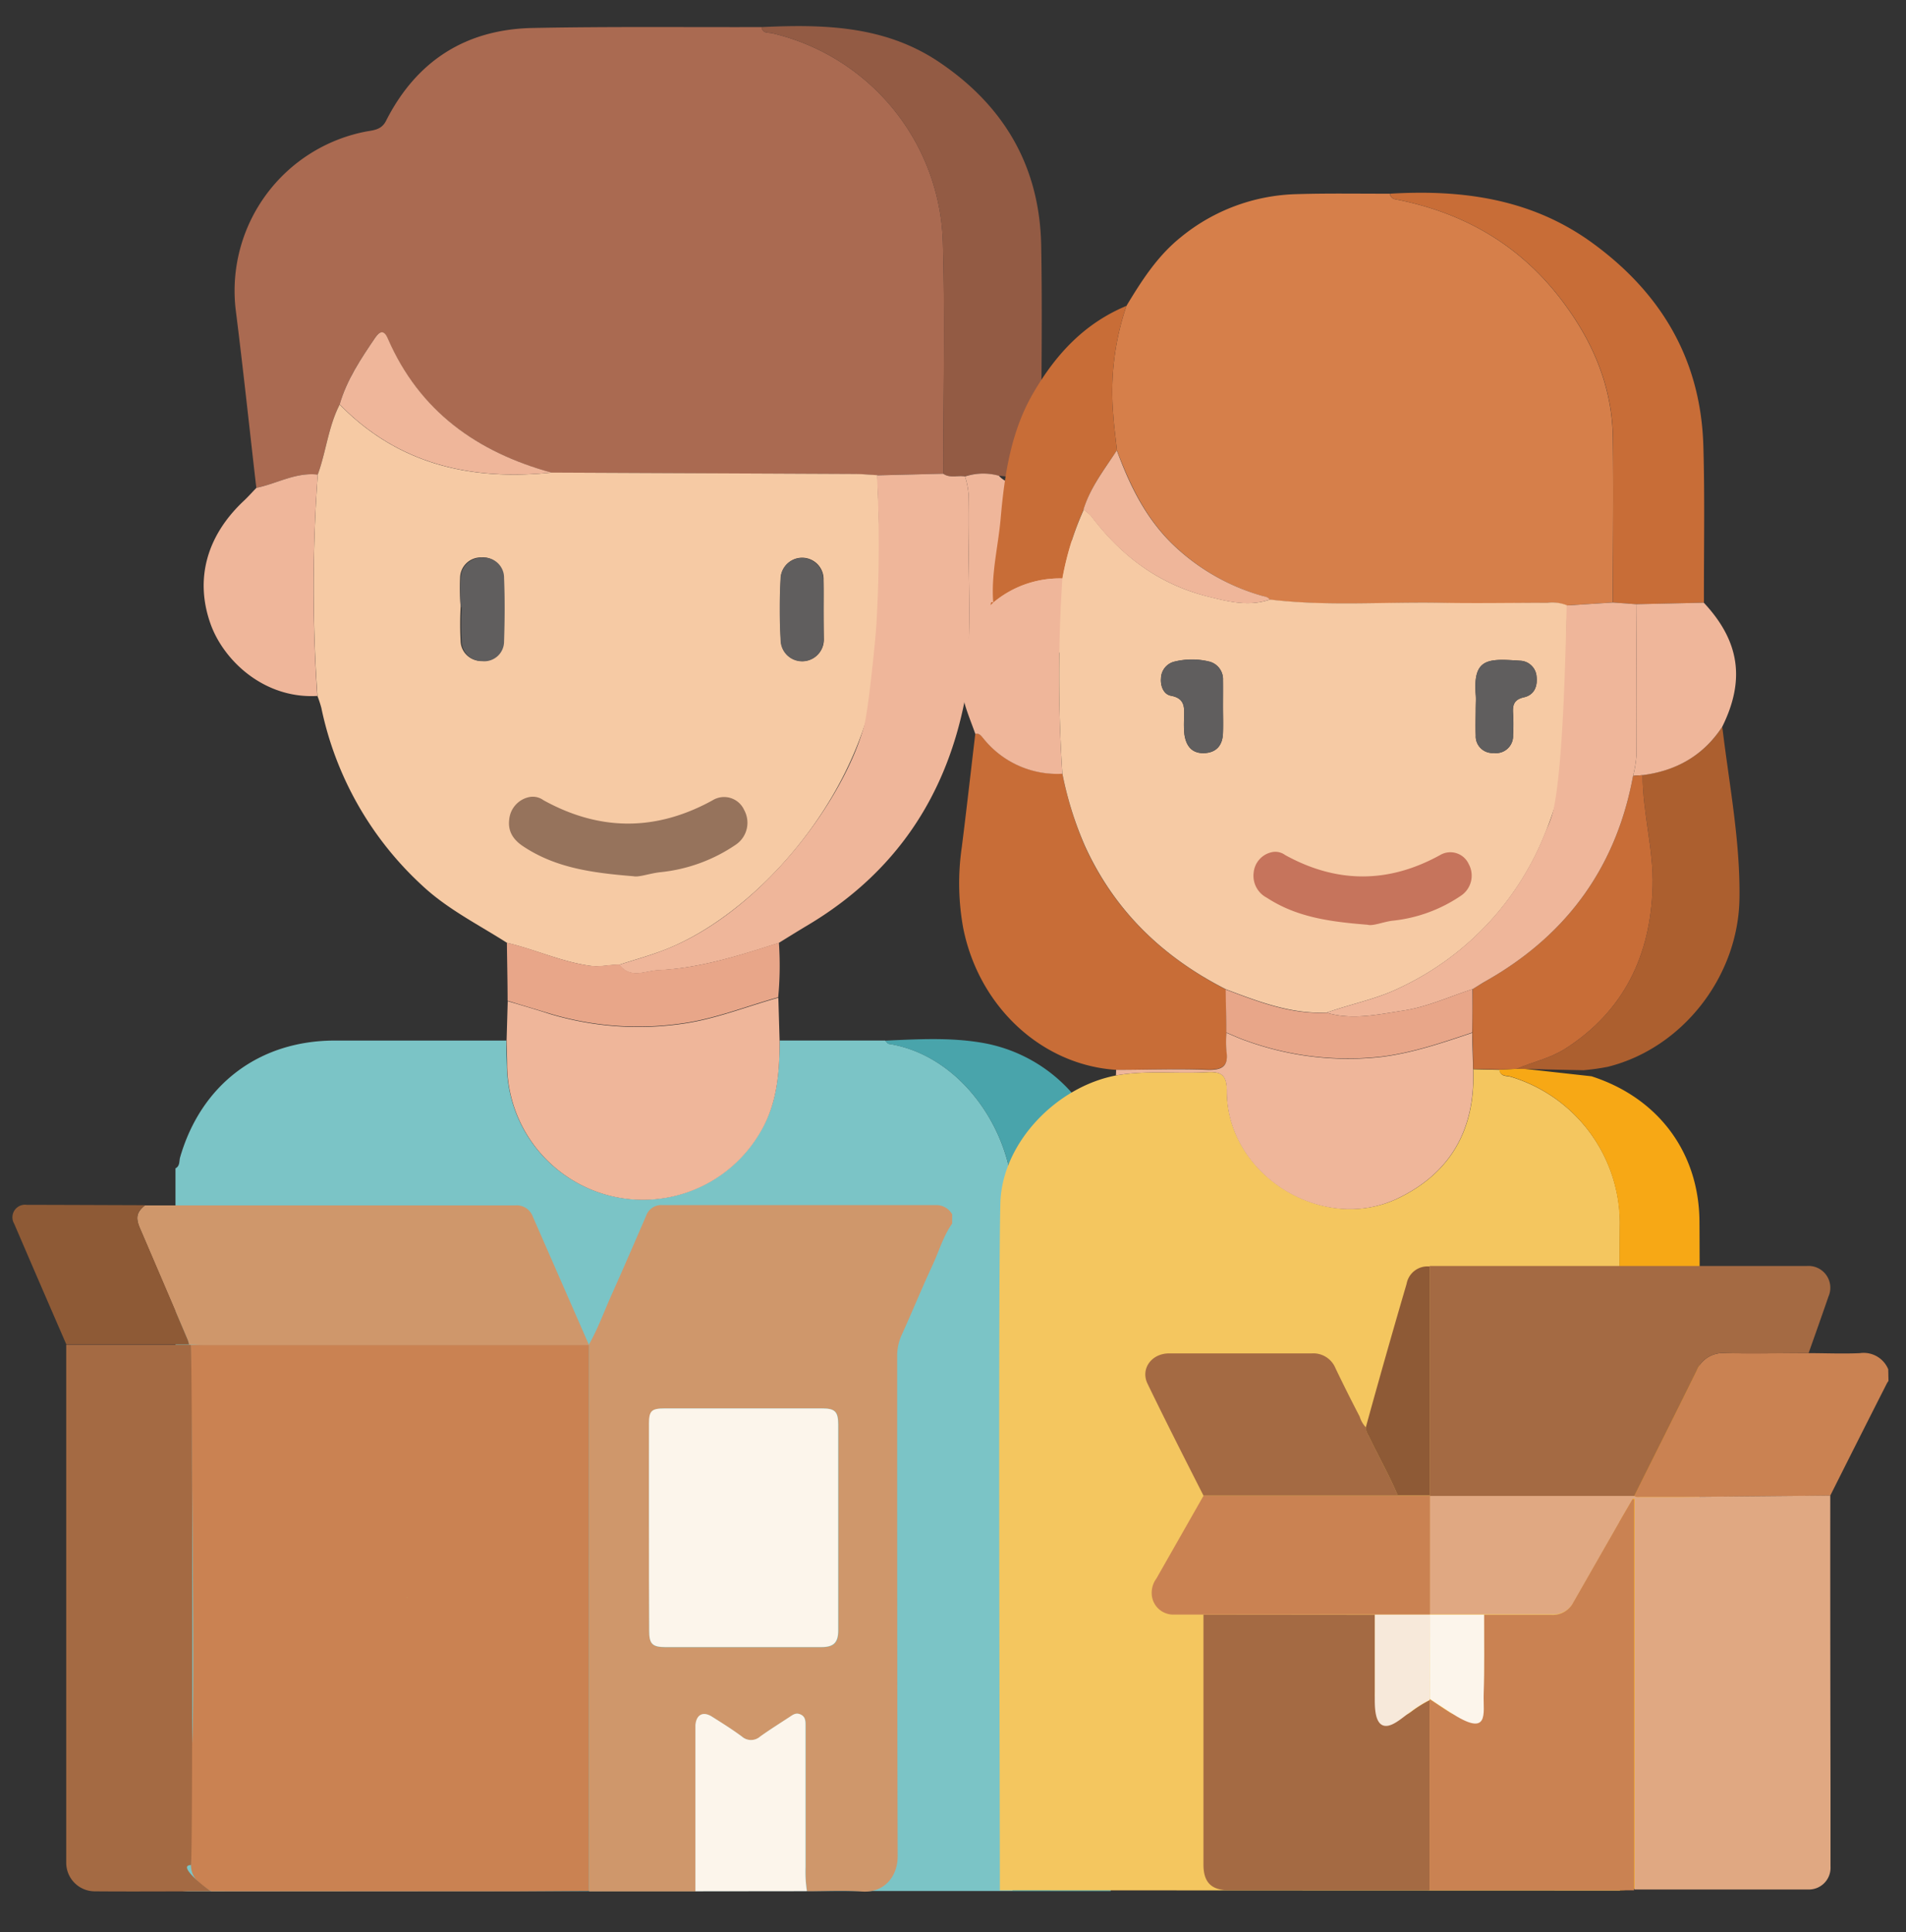 <?xml version="1.0" encoding="UTF-8"?> <svg xmlns="http://www.w3.org/2000/svg" viewBox="0 0 302.5 306.62"><rect x="0" y="0" width="302.5" height="306.62" fill="#333333" stroke="none"/><defs><style>.cls-1{fill:#7bc4c6;}.cls-2{fill:#49a4ab;}.cls-3{fill:#aa6a51;}.cls-4{fill:#f6caa4;}.cls-5{fill:#935b44;}.cls-6{fill:#efb69a;}.cls-7{fill:#e8a689;}.cls-8{fill:#605e5e;}.cls-9{fill:#96735c;}.cls-10{fill:#f4c65f;}.cls-11{fill:#f7a815;}.cls-12{fill:#d67f4a;}.cls-13{fill:#c86d37;}.cls-14{fill:#ac5f2f;}.cls-15{fill:#c6745c;}.cls-16{fill:#cf976b;}.cls-17{fill:#ca8252;}.cls-18{fill:#a46a43;}.cls-19{fill:#fcf5eb;}.cls-20{fill:#8e5a36;}.cls-21{fill:#bbeb6c;}.cls-22{fill:#e0a882;}.cls-23{fill:#f7e9da;}</style></defs><g id="Calque_2" data-name="Calque 2"><path class="cls-1" d="M123.73,165.13l16.75,0c.21.19.4.51.63.54,11.48,1.81,20.09,14.2,19.68,26.21-.46,13.42-.1,94.79-.1,108.23q-65.26,0-130.53.06c-2,0-2.38-.39-2.37-2.37.11-14.82.06-97.56.06-112.38.74-.38.56-1.16.74-1.77C31.93,172.15,41.05,165.2,53,165.14c9.12,0,18.24,0,27.36,0,0,1.34.05,2.69.09,4a21.55,21.55,0,0,0,40.24,10.42C123.37,175.1,123.7,170.15,123.73,165.13Z"></path><path class="cls-2" d="M160.69,300.13c0-13.44-.36-94.81.1-108.23.41-12-8.2-24.4-19.68-26.21-.23,0-.42-.35-.63-.54,5.09-.22,10.23-.53,15.26.32a24.48,24.48,0,0,1,20.48,24.33c.12,14.14.05,96.2.06,110.33Z"></path><path class="cls-3" d="M40.68,77.42C39.59,68,38.59,58.52,37.4,49.09A25.74,25.74,0,0,1,58.17,20.86c1.24-.21,2.4-.31,3.09-1.67C66.08,9.67,73.92,4.65,84.54,4.44c12.1-.24,24.21-.11,36.32-.14.19,1.08,1.07.82,1.79,1a35.14,35.14,0,0,1,27,33.22c.35,12.21.06,24.44.06,36.66l-10.46.25c-1.24-.07-2.48-.19-3.72-.19l-48-.22c-11.78-3.27-21-9.74-26-21.28-.63-1.46-1.32-1.13-2-.13C57.3,56.94,55,60.27,53.91,64.2c-1.8,3.51-2.15,7.47-3.48,11.12C46.94,74.92,43.94,76.76,40.68,77.42Z"></path><path class="cls-4" d="M50.43,75.32c1.33-3.65,1.68-7.61,3.48-11.12C63.21,73.72,74.74,76.32,87.52,75l48,.22c1.24,0,2.48.12,3.72.19.33,7.94.5,15.87.56,23.82.19,24.07-18.76,45.56-34.46,51.57-2.3.88-4.68,1.53-7,2.29-1.57,0-3,.42-4.74.18-4.56-.65-8.7-2.6-13.12-3.63C75.9,146.71,71,144.28,67,140.53a52.91,52.91,0,0,1-16-28.19,19,19,0,0,0-.62-1.89A248.13,248.13,0,0,1,50.43,75.32Zm22.68,21h0a52.51,52.51,0,0,0,0,5.47,3.22,3.22,0,0,0,3.26,3.09,3.14,3.14,0,0,0,3.48-3.12c.15-3.35.18-6.72,0-10.08a3.17,3.17,0,0,0-3.41-3.21,3.28,3.28,0,0,0-3.42,3.23A41.69,41.69,0,0,0,73.11,96.36Zm57.6.44c0-1.63,0-3.27,0-4.9a3.4,3.4,0,0,0-6.78-.31,89.37,89.37,0,0,0,0,10.09,3.41,3.41,0,0,0,6.82-.26C130.73,99.88,130.71,98.34,130.71,96.8Z"></path><path class="cls-5" d="M149.7,75.18c0-12.22.29-24.45-.06-36.66a35.14,35.14,0,0,0-27-33.22c-.72-.18-1.6.08-1.79-1,9.77-.46,19.42-.26,28,5.42,10.51,7,16.18,16.71,16.4,29.34.19,10.86,0,21.72,0,32.58,0,3.78-.28,4.07-4.2,4.06-.86,0-1.72-.13-2.57-.2a9.27,9.27,0,0,0-5.37.11C152,75.4,150.78,75.94,149.7,75.18Z"></path><path class="cls-6" d="M149.7,75.18c1.08.76,2.32.22,3.46.44a12.55,12.55,0,0,1,.56,2.79c-.22,10.7.64,21.43-.49,32.12-2.95,15.79-11.13,28-25,36.28-1.56.93-3.1,1.89-4.64,2.84-6.24,2-12.48,4-19.1,4.33-2.08.08-4.43,1.47-6.21-.87,2.35-.76,4.73-1.41,7-2.29,15.7-6,28.71-24,31.88-35.68.58-2.15,1.66-12.12,1.93-16a212.92,212.92,0,0,0,.09-23.7Z"></path><path class="cls-6" d="M123.73,165.13c0,5-.36,10-3,14.46a21.55,21.55,0,0,1-40.24-10.42c0-1.34-.06-2.69-.09-4l.18-6.28c2.19.65,4.39,1.29,6.58,2a48.65,48.65,0,0,0,20.65,1.66c5.48-.69,10.5-2.76,15.72-4.21Z"></path><path class="cls-6" d="M153.23,110.53c1.13-10.69.27-21.42.49-32.12a12.55,12.55,0,0,0-.56-2.79,9.19,9.19,0,0,1,5.37-.12c1.25,1.4,3.19,1.42,4.7,2.4A17.87,17.87,0,0,1,170.86,98c-2,7.26-8.52,12.18-16.48,12.48C154,110.46,153.61,110.5,153.23,110.53Z"></path><path class="cls-6" d="M50.43,75.32a248.13,248.13,0,0,0-.07,35.13c-8.45.48-14.87-5.62-16.94-11.42-2.5-7-.71-13.93,5.28-19.55.7-.65,1.32-1.37,2-2.06C43.94,76.76,46.94,74.92,50.43,75.32Z"></path><path class="cls-7" d="M123.51,158.27c-5.22,1.45-10.24,3.52-15.72,4.21a48.65,48.65,0,0,1-20.65-1.66c-2.19-.67-4.39-1.31-6.58-2,0-3.07-.08-6.13-.11-9.2,4.42,1,8.56,3,13.12,3.63,1.69.24,3.17-.2,4.74-.18,1.78,2.34,4.13.95,6.21.87,6.62-.28,12.86-2.34,19.1-4.33A53.94,53.94,0,0,1,123.51,158.27Z"></path><path class="cls-6" d="M87.52,75c-12.78,1.3-24.31-1.3-33.61-10.82,1.13-3.93,3.39-7.26,5.64-10.59.69-1,1.38-1.33,2,.13C66.57,65.28,75.74,71.75,87.52,75Z"></path><path class="cls-8" d="M73.11,96.36a41.69,41.69,0,0,1,0-4.61,3.28,3.28,0,0,1,3.42-3.23A3.17,3.17,0,0,1,80,91.73c.14,3.36.11,6.73,0,10.08a3.14,3.14,0,0,1-3.48,3.12,3.22,3.22,0,0,1-3.26-3.09,52.51,52.51,0,0,1,0-5.47Z"></path><path class="cls-8" d="M130.71,96.8c0,1.54,0,3.08,0,4.62a3.41,3.41,0,0,1-6.82.26,89.37,89.37,0,0,1,0-10.09,3.4,3.4,0,0,1,6.78.31C130.76,93.53,130.71,95.17,130.71,96.8Z"></path><path class="cls-9" d="M100.52,139.06c-6.64-.54-12.32-1.34-17.42-4.7-1.53-1-2.54-2.32-2.28-4.33a4,4,0,0,1,3-3.49,2.88,2.88,0,0,1,2.44.46q13.42,7.41,26.85,0a3.49,3.49,0,0,1,5,1.56,4.2,4.2,0,0,1-1.31,5.48,25.84,25.84,0,0,1-12,4.38C103.07,138.61,101.4,139.26,100.52,139.06Z"></path><path class="cls-10" d="M158.69,300c0-13.72-.29-95.37.08-109.08.25-9.47,8.83-18.43,18.35-20.24,4.79-.86,9.63-.25,14.44-.52,2.31-.13,3.16.45,3.16,3,0,13.24,15.22,22.76,27.19,17,8.49-4.1,12.27-11.13,11.91-20.47l4.18.1c.14,1.14,1.12.91,1.82,1.12a24.34,24.34,0,0,1,17.28,23.21c-.17,12.67,0,93.25,0,105.92Z"></path><path class="cls-11" d="M257.06,300c0-12.67-.13-93.25,0-105.92a24.34,24.34,0,0,0-17.28-23.21c-.7-.21-1.68,0-1.82-1.12l3.62-.16,11,1.22h0c10.52,3.38,17.05,12,17.14,23,.09,10.45,0,66.57,0,93.47A12.71,12.71,0,0,1,257.06,300Z"></path><path class="cls-12" d="M178.78,48.54c2.41-4,4.91-7.91,8.61-10.88a30.16,30.16,0,0,1,18.44-6.85c4.91-.15,9.84-.06,14.76-.07a1,1,0,0,0,.82.88c10.64,2.05,19.51,7.05,26.19,15.7,5.06,6.55,8.26,13.83,8.38,22.2.12,8.7,0,17.4,0,26.1l-7.37.47a6.36,6.36,0,0,0-3.11-.4c-5.62,0-11.25.09-16.88,0-9-.17-18.11.58-27.13-.51-.26-.41-.68-.47-1.11-.59A33.79,33.79,0,0,1,186,86.24c-4.24-4.17-6.68-9.34-8.73-14.77-.2-1.9-.47-3.8-.59-5.7A42.34,42.34,0,0,1,178.78,48.54Z"></path><path class="cls-13" d="M177.14,169.79c-11.8-.77-21.76-10-24.26-22.46a39.52,39.52,0,0,1-.24-12.84c.76-6,1.43-12,2.15-18.05.65-.16,1,.34,1.28.73a15,15,0,0,0,12.54,5.6,54.8,54.8,0,0,0,3.59,11.57c4.7,10.27,12.39,17.6,22.36,22.69,0,2.28.07,4.55.1,6.83a17.33,17.33,0,0,0,0,2.88c.38,2.51-.73,3.07-3.06,3C186.77,169.6,182,169.76,177.14,169.79Z"></path><path class="cls-13" d="M256,95.62c0-8.7.09-17.4,0-26.1-.12-8.37-3.32-15.65-8.38-22.2-6.68-8.65-15.55-13.65-26.19-15.7a1,1,0,0,1-.82-.88c11.5-.69,22.49.82,32.09,7.8,11,8,17.25,18.59,17.64,32.29.24,8.27.07,16.54.09,24.82l-10.73.24Z"></path><path class="cls-6" d="M177.14,169.79c4.81,0,9.63-.19,14.44,0,2.33.07,3.44-.49,3.06-3a17.33,17.33,0,0,1,0-2.88c1.05.43,2.09.93,3.17,1.29a47.48,47.48,0,0,0,21.43,2.54c5-.62,9.7-2.24,14.43-3.82,0,1.92.09,3.85.13,5.77.36,9.34-3.42,16.37-11.91,20.47-12,5.8-27.22-3.72-27.19-17,0-2.55-.85-3.13-3.16-3-4.81.27-9.65-.34-14.44.52C177.13,170.37,177.13,170.08,177.14,169.79Z"></path><path class="cls-14" d="M251.3,169.85l-10.59-.23c2.55-1.09,5.31-1.65,7.7-3.18,9.38-6,13.55-14.88,13.88-25.68.18-5.94-1.58-11.77-1.59-17.74,5.32-.73,9.66-3.09,12.64-7.69,1.08,9.07,2.86,18.07,2.73,27.24C275.9,155,267,166.35,255.2,169.3A36.23,36.23,0,0,1,251.3,169.85Z"></path><path class="cls-13" d="M178.78,48.54a42.34,42.34,0,0,0-2.1,17.23c.12,1.9.39,3.8.59,5.7-2,3-4.22,5.88-5.3,9.4a47.45,47.45,0,0,0-3.33,10.93,16.38,16.38,0,0,0-11,3.85c-.37-4.51.78-8.89,1.17-13.33.61-6.94,1.6-13.82,5.21-20S172.15,51.31,178.78,48.54Z"></path><path class="cls-6" d="M157.61,95.65a16.38,16.38,0,0,1,11-3.85,235.34,235.34,0,0,0,0,31,15,15,0,0,1-12.54-5.6c-.33-.39-.63-.89-1.28-.73-.63-1.81-1.4-3.59-1.86-5.45-1.46-5.78.42-10.67,4.29-14.95l.42-.43Z"></path><path class="cls-6" d="M273.34,115.33c-3,4.6-7.32,7-12.64,7.69l-1.52.12a18.48,18.48,0,0,0,.55-3.34c-.06-8,0-15.94-.05-23.91l10.73-.24C276.11,101.75,277,107.92,273.34,115.33Z"></path><path class="cls-13" d="M157.64,95.61l-.42.43C157.28,95.82,157.17,95.43,157.64,95.61Z"></path><path class="cls-13" d="M259.18,123.14l1.52-.12c0,6,1.77,11.8,1.59,17.74-.33,10.8-4.5,19.68-13.88,25.68-2.39,1.53-5.15,2.09-7.7,3.18l-2.71.12-4.18-.1c0-1.92-.09-3.85-.13-5.77,0-2.3,0-4.6.05-6.9.67-.41,1.32-.84,2-1.23C248.58,148.49,256.5,137.7,259.18,123.14Z"></path><path class="cls-4" d="M168.61,122.77a235.34,235.34,0,0,1,0-31A47.45,47.45,0,0,1,172,80.87a7.66,7.66,0,0,1,1.18,1c4.72,6.29,10.69,10.81,18.39,12.76,3.26.82,6.59,1.69,10,.52,9,1.09,18.09.34,27.13.51,5.63.11,11.26,0,16.88,0a6.36,6.36,0,0,1,3.11.4c-.2,9,.27,18-.62,27a55.9,55.9,0,0,1-2.65,8.7,45.72,45.72,0,0,1-23.25,25c-3.72,1.82-7.75,2.56-11.59,3.94-5.66.25-10.82-1.73-16-3.69-10-5.09-17.66-12.42-22.36-22.69A54.8,54.8,0,0,1,168.61,122.77Zm25.49-10.63c0-1.4,0-2.8,0-4.2A2.88,2.88,0,0,0,191.9,105a11.59,11.59,0,0,0-5.46,0,2.78,2.78,0,0,0-2.18,2.67c-.1,1.2.4,2.53,1.58,2.75,2.42.45,2.09,2.11,2.08,3.74a16.84,16.84,0,0,0,.05,2.36c.26,1.87,1.2,3.13,3.28,3,1.91-.13,2.78-1.34,2.84-3.15C194.15,115,194.1,113.55,194.1,112.14Zm40.12.1h0c0,1.49-.06,3,0,4.47a2.65,2.65,0,0,0,2.85,2.79,2.71,2.71,0,0,0,3.07-2.84,27.88,27.88,0,0,0,0-3.42c-.09-1.35.11-2.21,1.73-2.58s2.16-1.68,2-3.29a2.71,2.71,0,0,0-2.64-2.51c-5.11-.35-7.52-.43-7,5.54C234.27,111,234.22,111.63,234.22,112.24Z"></path><path class="cls-6" d="M210.53,160.72c3.84-1.38,7.87-2.12,11.59-3.94a45.72,45.72,0,0,0,23.25-25,17.2,17.2,0,0,0,1.19-3.31c1.49-7.06,1.88-23.38,2.08-32.38l7.37-.47,3.67.27c0,8,0,15.94.05,23.91a18.48,18.48,0,0,1-.55,3.34c-2.68,14.56-10.6,25.35-23.44,32.6-.68.39-1.33.82-2,1.23-3.67,1.18-7.21,2.83-11,3.41C218.67,161,214.62,161.94,210.53,160.72Z"></path><path class="cls-6" d="M201.52,95.16c-3.39,1.17-6.72.3-10-.52-7.7-2-13.67-6.47-18.39-12.76a7.66,7.66,0,0,0-1.18-1c1.08-3.52,3.33-6.38,5.3-9.4,2,5.43,4.49,10.6,8.73,14.77a33.79,33.79,0,0,0,14.41,8.33C200.84,94.69,201.26,94.75,201.52,95.16Z"></path><path class="cls-7" d="M210.53,160.72c4.09,1.22,8.14.28,12.17-.34,3.83-.58,7.37-2.23,11-3.41,0,2.3,0,4.6-.05,6.9-4.73,1.58-9.39,3.2-14.43,3.82a47.48,47.48,0,0,1-21.43-2.54c-1.08-.36-2.12-.86-3.17-1.29,0-2.28-.07-4.55-.1-6.83C199.71,159,204.87,161,210.53,160.72Z"></path><path class="cls-8" d="M194.1,112.14c0,1.41.05,2.81,0,4.21-.06,1.81-.93,3-2.84,3.15-2.08.14-3-1.12-3.28-3a16.84,16.84,0,0,1-.05-2.36c0-1.63.34-3.29-2.08-3.74-1.18-.22-1.68-1.55-1.58-2.75a2.78,2.78,0,0,1,2.18-2.67,11.59,11.59,0,0,1,5.46,0,2.88,2.88,0,0,1,2.19,2.94C194.14,109.34,194.1,110.74,194.1,112.14Z"></path><path class="cls-8" d="M234.22,112.24c0-.61.05-1.23,0-1.84-.5-6,1.91-5.89,7-5.54a2.71,2.71,0,0,1,2.64,2.51c.2,1.61-.43,2.94-2,3.29s-1.82,1.23-1.73,2.58a27.88,27.88,0,0,1,0,3.42,2.71,2.71,0,0,1-3.07,2.84,2.65,2.65,0,0,1-2.85-2.79c-.07-1.49,0-3,0-4.47Z"></path><path class="cls-15" d="M217.05,146.76c-6.07-.48-11.28-1.21-16-4.29a3.92,3.92,0,0,1-2.08-4,3.66,3.66,0,0,1,2.77-3.2,2.63,2.63,0,0,1,2.23.43q12.3,6.78,24.59,0a3.2,3.2,0,0,1,4.54,1.43,3.83,3.83,0,0,1-1.2,5,23.6,23.6,0,0,1-11,4C219.39,146.35,217.86,147,217.05,146.76Z"></path><path class="cls-16" d="M93.48,213.36c1.39-2.44,2.34-5.08,3.48-7.64,1.9-4.24,3.74-8.51,5.59-12.78a2.54,2.54,0,0,1,2.59-1.69q21.75,0,43.52,0a2.89,2.89,0,0,1,2.46,1.47v1.46c-1.42,2-2.1,4.43-3.14,6.65-1.69,3.64-3.21,7.37-4.86,11a7.94,7.94,0,0,0-.73,3.36c0,26.47,0,52.94.08,79.41,0,3.28-2.22,5.84-5.66,5.59-2.89-.22-5.81-.05-8.72-.05a19.69,19.69,0,0,1-.22-3.76V273.84c0-.68,0-1.34-.76-1.72s-1.21,0-1.73.36c-1.58,1-3.18,2-4.72,3.14a2.18,2.18,0,0,1-2.88,0c-1.53-1.1-3.13-2.11-4.72-3.14-1.44-.93-2.54-.36-2.66,1.36,0,.38,0,.77,0,1.16l0,25.17-16.91,0q0-4.37,0-8.73Q93.49,252.37,93.48,213.36Zm9.56,29c0,5.53,0,11,0,16.58,0,1.95.53,2.48,2.51,2.48h24.87c1.92,0,2.64-.72,2.64-2.61V226.06c0-2-.51-2.53-2.45-2.53H105.45c-2,0-2.41.41-2.41,2.37C103,231.37,103,236.85,103,242.33Z"></path><path class="cls-17" d="M93.48,213.36q0,39,0,78,0,4.37,0,8.73L82,300.16H34.07a5.46,5.46,0,0,1-.58,0c-1.54-1-3.17-2-3.18-4.16,0-6,0-12,0-18,.8.24,0-56.49-.05-64.55l2,0H93.48Z"></path><path class="cls-18" d="M30.31,296c-2.12,0,1.64,3.13,3.18,4.16-6.16,0-12.32.05-18.47,0a4.54,4.54,0,0,1-4.51-4.57c0-2.76,0-5.53,0-8.29v-72c0-.63,0-1.26,0-1.89H30l.27,0C30.57,213.4,30.61,296,30.31,296Z"></path><path class="cls-16" d="M30.27,213.4l-.27,0a5.41,5.41,0,0,0-.19-.69q-3.79-8.88-7.6-17.77c-.71-1.66-.55-2.56.79-3.64l33.16,0c8.53,0,17.06,0,25.6,0a2.72,2.72,0,0,1,2.81,1.8l8.91,20.36H32.31Z"></path><path class="cls-19" d="M110.37,300.15l0-25.17c0-.39,0-.78,0-1.16.12-1.72,1.22-2.29,2.66-1.36,1.59,1,3.19,2,4.72,3.14a2.18,2.18,0,0,0,2.88,0c1.54-1.1,3.14-2.1,4.72-3.14.52-.35,1-.7,1.73-.36s.76,1,.76,1.72v22.55a19.69,19.69,0,0,0,.22,3.76Z"></path><path class="cls-20" d="M23,191.27c-1.34,1.08-1.5,2-.79,3.64q3.83,8.88,7.6,17.77a5.41,5.41,0,0,1,.19.69H10.53C7.76,207,5,200.61,2.25,194.21a2,2,0,0,1,2-3C10.5,191.22,16.75,191.25,23,191.27Z"></path><path class="cls-19" d="M103,242.33c0-5.48,0-11,0-16.43,0-2,.42-2.37,2.41-2.37h25.16c1.94,0,2.45.52,2.45,2.53v32.72c0,1.89-.72,2.61-2.64,2.61H105.55c-2,0-2.51-.53-2.51-2.48C103,253.38,103,247.86,103,242.33Z"></path><path class="cls-21" d="M64.66,253.55l-.13-.07.11.09Z"></path><path class="cls-17" d="M299.68,217.31a4.21,4.21,0,0,0-4.5-2.56c-2.7.12-5.42,0-8.14,0-4.41,0-8.82.08-13.23,0a4.49,4.49,0,0,0-4.54,2.79c-3.27,6.64-6.6,13.25-9.9,19.87.33.28.73.17,1.1.17,2.19,0,4.37,0,6.56,0l23.45-.22q4.47-8.92,9-17.84a2.82,2.82,0,0,1,.24-.36Z"></path><path class="cls-22" d="M290.48,237.35l-23.45.22c-2.19,0-4.37,0-6.56,0-.37,0-.77.11-1.1-.17H226.92l0,18.8,8.65,0c3.6,0,7.21,0,10.81,0a3.66,3.66,0,0,0,3.4-2l6.56-11.47c.93-1.63,1.88-3.26,2.83-4.89l.24.07v13.3q0,24.33,0,48.66,13.86,0,27.72,0a3.44,3.44,0,0,0,3.39-3.62c0-4.1,0-8.2,0-12.31Q290.47,260.71,290.48,237.35Z"></path><path class="cls-18" d="M226.92,237.41h32.45c3.3-6.62,6.63-13.23,9.9-19.87a4.49,4.49,0,0,1,4.54-2.79c4.41.11,8.82,0,13.23,0,1.06-3,2.13-6,3.16-9a3.46,3.46,0,0,0-3.48-4.83H227.48c-.19,0-.38,0-.58,0q0,18.17,0,36.32Z"></path><path class="cls-18" d="M191,256.24q0,19.85,0,39.69c0,2.8,1.26,4.06,4.05,4.06h30.61c.42,0,.84,0,1.26,0q0-15.09,0-30.17a19.08,19.08,0,0,0-3,1.88,3.51,3.51,0,0,1-3.78.31,3.58,3.58,0,0,1-1.92-3.41q0-6.17,0-12.31Z"></path><path class="cls-17" d="M226.89,269.78V300l19.45,0c4.34,0,8.67,0,13,0q0-24.33,0-48.66V238l-.24-.07c-.95,1.63-1.9,3.26-2.83,4.89l-6.56,11.47a3.66,3.66,0,0,1-3.4,2c-3.6,0-7.21,0-10.81,0,0,4.25.07,8.5-.07,12.74-.09,2.91-2.92,4.24-5.4,2.7-1.07-.67-2.1-1.39-3.16-2.08A.88.88,0,0,0,226.89,269.78Z"></path><path class="cls-17" d="M191,256.24h35.95l0,0,0-18.8v-.08h-5.07l-30.86,0-7.49,13.16a3.8,3.8,0,0,0-.64,3.15,3.43,3.43,0,0,0,3.39,2.57Z"></path><path class="cls-18" d="M191,237.35l30.86,0c-1.37-3.22-3.1-6.27-4.61-9.43a2.62,2.62,0,0,1-.46-1.38,4.3,4.3,0,0,1-1-1.73q-2-3.84-3.85-7.7a3.79,3.79,0,0,0-3.75-2.32c-7.55,0-15.1,0-22.65,0-2.77,0-4.57,2.44-3.41,4.82C185,225.55,188,231.44,191,237.35Z"></path><path class="cls-20" d="M216.77,226.52a2.62,2.62,0,0,0,.46,1.38c1.51,3.16,3.24,6.21,4.61,9.43h5.07q0-18.17,0-36.33a3.36,3.36,0,0,0-3.67,2.75Q221,211.39,218.86,219C218.15,221.53,217.46,224,216.77,226.52Z"></path><path class="cls-19" d="M226.91,269.61c1.06.69,2.09,1.41,3.16,2.08,6.43,4.25,5.31.21,5.4-2.7.14-4.24.06-8.49.07-12.74l-8.65,0,0,0Z"></path><path class="cls-23" d="M226.91,269.61V256.25H218.2q0,6.15,0,12.31c0,1.48-.2,4.49,1.15,5.2s3.33-1.31,4.55-2.1a19.08,19.08,0,0,1,3-1.88A.88.88,0,0,1,226.91,269.61Z"></path></g></svg> 